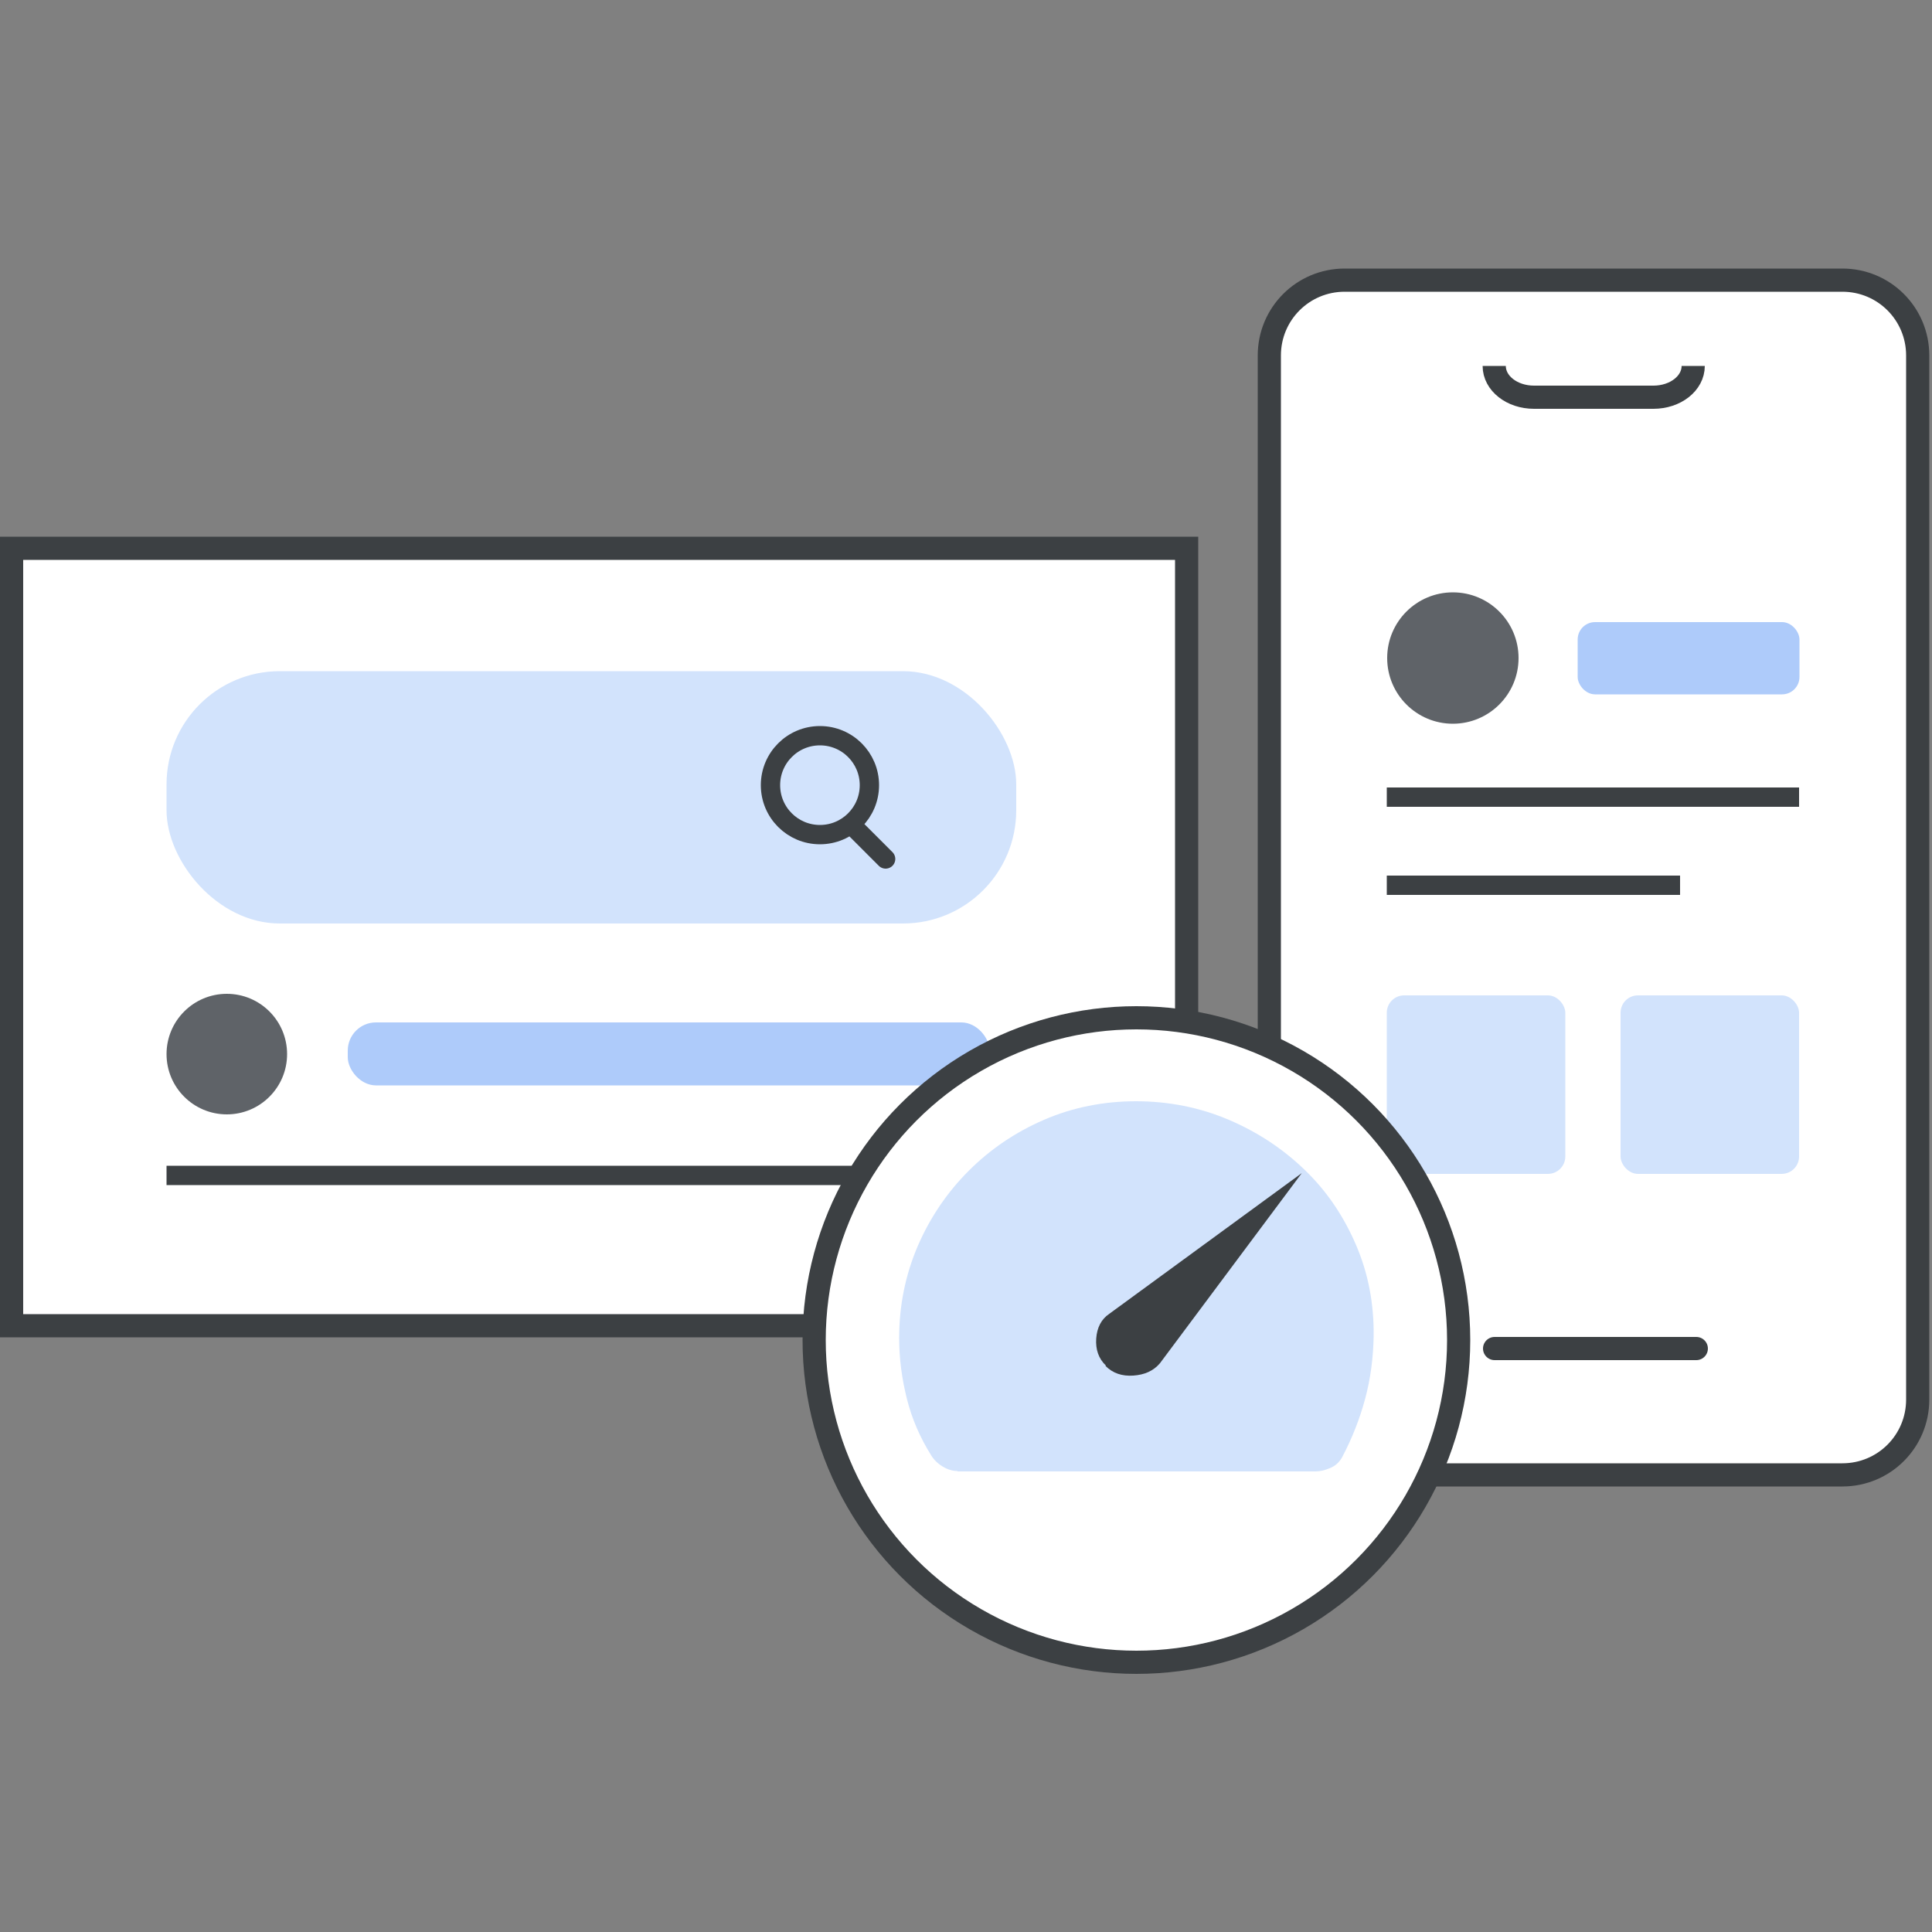 <?xml version="1.0" encoding="UTF-8"?><svg xmlns="http://www.w3.org/2000/svg" version="1.1" viewBox="0 0 50 50"><rect x="0" y="0" width="50" height="50" fill="#808080" stroke="none"/><defs><style>.cls-1,.cls-2,.cls-3,.cls-4{stroke:#3c4043;}.cls-1,.cls-3{stroke-width:.5px;}.cls-1,.cls-3,.cls-4{fill:none;}.cls-5{fill:#d2e3fc;}.cls-2,.cls-6{fill:#fff;}.cls-2,.cls-4{stroke-width:.6px;}.cls-7{fill:#5f6368;}.cls-3,.cls-4{stroke-linecap:round;stroke-linejoin:round;}.cls-8{fill:#aecbfa;}.cls-9{fill:#3c4043;}</style></defs><g><g id="Layer_1"><rect class="cls-2" x=".3" y="14.19" width="30.41" height="20.12"/><rect class="cls-5" x="4.31" y="17.37" width="21.99" height="6.53" rx="2.93" ry="2.93"/><rect class="cls-8" x="9" y="26.46" width="16.61" height="1.63" rx=".73" ry=".73"/><g id="Search_icon"><path class="cls-3" d="M22.07,21.38l.85.85"/><circle class="cls-3" cx="21.22" cy="20.32" r="1.28"/></g><line class="cls-1" x1="4.31" y1="30.42" x2="26.29" y2="30.42"/><circle class="cls-7" cx="5.87" cy="27.28" r="1.56"/><path class="cls-2" d="M47.68,38.17h-12.88c-1.08,0-1.95-.87-1.95-1.95V9.2c0-1.08.87-1.95,1.95-1.95h12.88c1.08,0,1.95.87,1.95,1.95v27.02c0,1.08-.87,1.95-1.95,1.95Z"/><path class="cls-4" d="M38.68,34.9h5.22"/><path class="cls-2" d="M38.67,9.47c0,.45.46.81,1.03.81h3.09c.57,0,1.03-.36,1.03-.81"/><circle class="cls-7" cx="37.6" cy="17.03" r="1.7"/><rect class="cls-8" x="40.83" y="16.1" width="5.74" height="1.87" rx=".45" ry=".45"/><line class="cls-1" x1="35.89" y1="20.63" x2="46.56" y2="20.63"/><line class="cls-1" x1="35.89" y1="22.91" x2="43.48" y2="22.91"/><rect class="cls-5" x="41.94" y="25.76" width="4.62" height="4.62" rx=".45" ry=".45"/><rect class="cls-5" x="35.89" y="25.76" width="4.62" height="4.62" rx=".45" ry=".45"/><circle class="cls-2" cx="29.41" cy="34.68" r="8.34"/><g id="Dial"><path class="cls-6" d="M24.78,38.07c-.13,0-.26-.04-.39-.12s-.23-.18-.3-.3c-.28-.45-.49-.93-.62-1.45s-.2-1.04-.2-1.57c0-.84.16-1.63.48-2.38.32-.74.76-1.39,1.32-1.95s1.21-1,1.95-1.32,1.54-.48,2.38-.48,1.65.16,2.4.48,1.4.75,1.97,1.3,1,1.19,1.32,1.93.47,1.53.46,2.37c-.01.56-.08,1.1-.22,1.62s-.34,1.03-.6,1.52c-.07.12-.16.21-.3.27s-.26.09-.39.09h-9.26Z"/><path class="cls-5" d="M24.78,38.07c-.13,0-.26-.04-.39-.12s-.23-.18-.3-.3c-.28-.45-.49-.93-.62-1.45s-.2-1.04-.2-1.57c0-.84.16-1.63.48-2.38.32-.74.76-1.39,1.32-1.95s1.21-1,1.95-1.32,1.54-.48,2.38-.48,1.65.16,2.4.48,1.4.75,1.97,1.3,1,1.19,1.32,1.93.47,1.53.46,2.37c-.01.56-.08,1.1-.22,1.62s-.34,1.03-.6,1.52c-.07.12-.16.21-.3.27s-.26.09-.39.09h-9.26Z"/></g><path id="Needle" class="cls-9" d="M28.61,35.35c.19.19.43.27.72.25s.52-.12.69-.32l3.67-4.92-4.98,3.64c-.21.14-.32.36-.34.64s.06.52.25.7Z"/></g></g></svg>